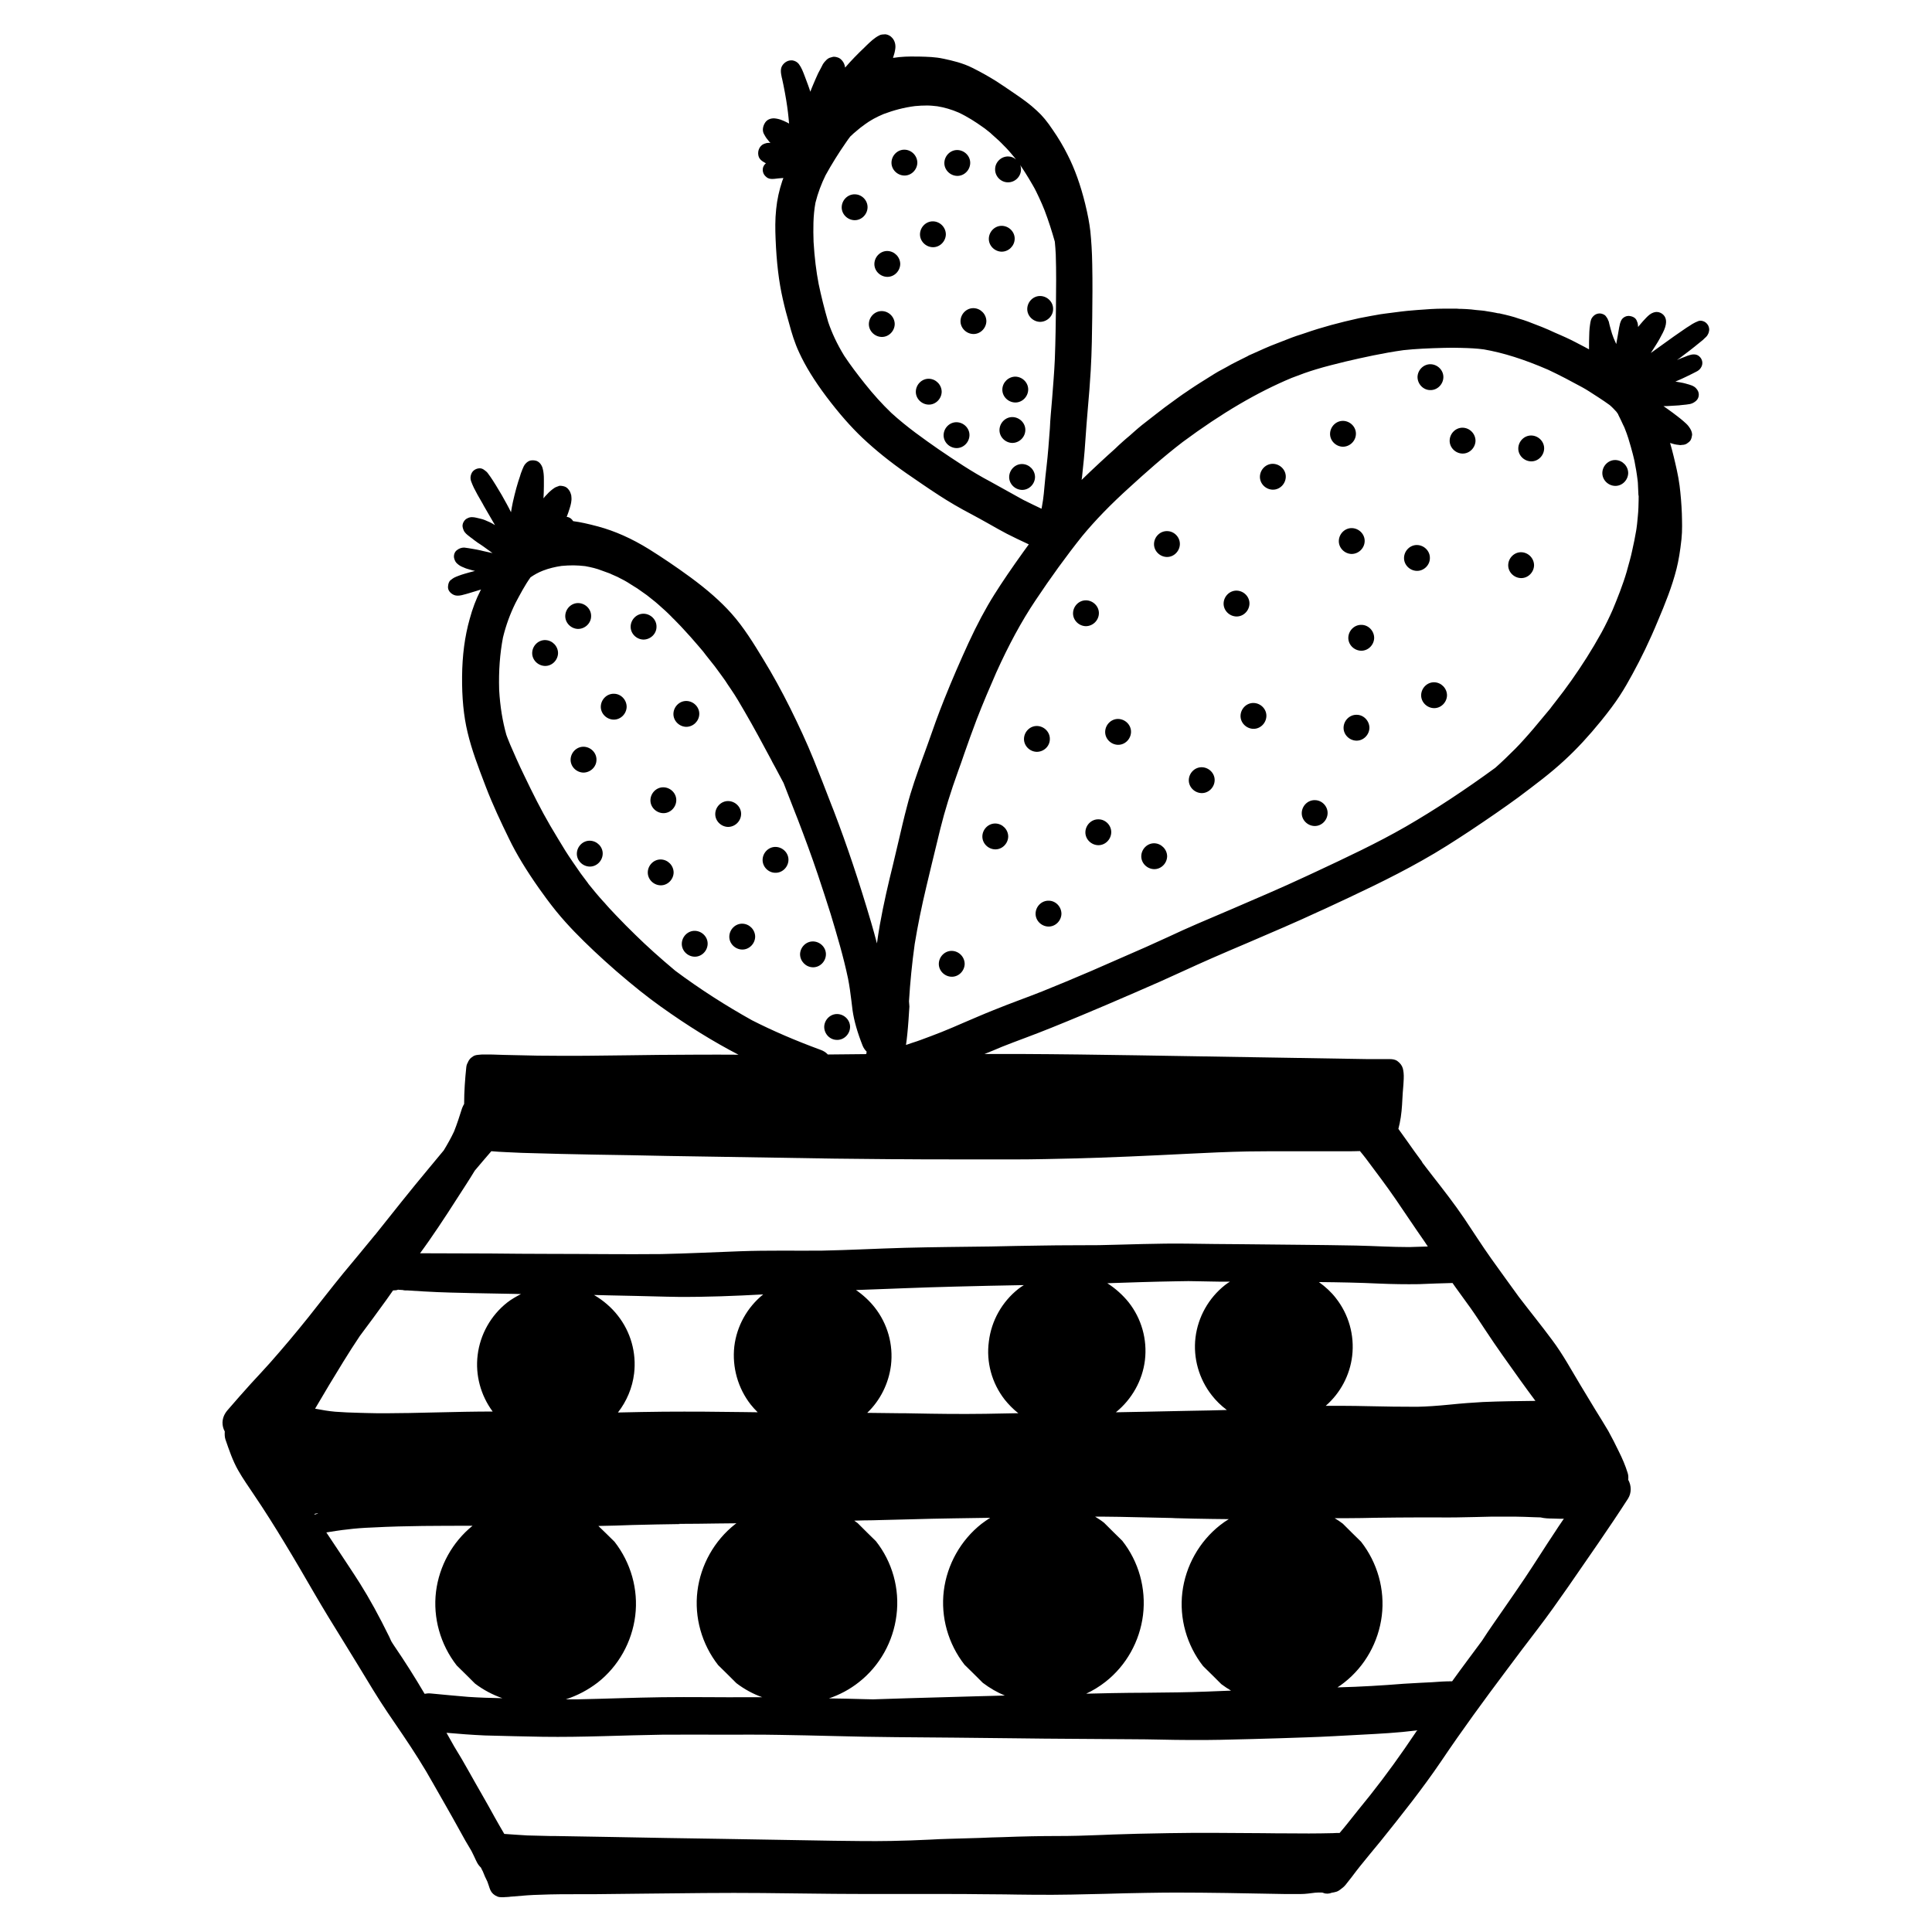 <?xml version="1.0" encoding="UTF-8"?>
<!-- Uploaded to: ICON Repo, www.svgrepo.com, Generator: ICON Repo Mixer Tools -->
<svg fill="#000000" width="800px" height="800px" version="1.1" viewBox="144 144 512 512" xmlns="http://www.w3.org/2000/svg">
 <path d="m317.98 310.12c0.051-1.863-1.512-3.426-3.375-3.477-1.863-0.051-3.426 1.512-3.477 3.375s1.512 3.426 3.375 3.477c1.867 0.004 3.477-1.508 3.477-3.375zm11.336 23.125c0.051-1.863-1.512-3.426-3.375-3.477s-3.426 1.512-3.477 3.375c-0.051 1.863 1.512 3.426 3.375 3.477 1.867 0.004 3.426-1.508 3.477-3.375zm-22.621-5.391c-1.863-0.051-3.426 1.512-3.477 3.375-0.051 1.863 1.512 3.426 3.375 3.477 1.863 0.051 3.426-1.512 3.477-3.375 0.004-1.863-1.508-3.477-3.375-3.477zm13.152 24.789c-1.863-0.051-3.426 1.512-3.477 3.375-0.051 1.863 1.512 3.426 3.375 3.477 1.863 0.051 3.426-1.512 3.477-3.375 0.051-1.863-1.512-3.426-3.375-3.477zm-19.5 14.156c-1.863-0.051-3.426 1.512-3.477 3.375-0.051 1.863 1.512 3.426 3.375 3.477 1.863 0.051 3.426-1.512 3.477-3.375 0.051-1.863-1.508-3.426-3.375-3.477zm27.812 23.883c-1.863-0.051-3.426 1.512-3.477 3.375-0.051 1.863 1.512 3.426 3.375 3.477 1.863 0.051 3.426-1.512 3.477-3.375 0.051-1.867-1.512-3.43-3.375-3.477zm-27.508-83.383c0.051-1.863-1.512-3.426-3.375-3.477-1.863-0.051-3.426 1.512-3.477 3.375-0.051 1.863 1.512 3.426 3.375 3.477 1.863 0 3.477-1.512 3.477-3.375zm83.078-123.63c-1.863-0.051-3.426 1.512-3.477 3.375-0.051 1.863 1.512 3.426 3.375 3.477s3.426-1.512 3.477-3.375c0-1.867-1.512-3.426-3.375-3.477zm7.555 18.992c-1.863-0.051-3.426 1.512-3.477 3.375-0.051 1.863 1.512 3.426 3.375 3.477 1.863 0.051 3.426-1.512 3.477-3.375 0-1.863-1.508-3.426-3.375-3.477zm-1.105 41.715c-1.863-0.051-3.426 1.512-3.477 3.375-0.051 1.863 1.512 3.426 3.375 3.477 1.863 0.051 3.426-1.512 3.477-3.375 0-1.863-1.512-3.426-3.375-3.477zm-12.445-17.934c-1.863-0.051-3.426 1.512-3.477 3.375-0.051 1.863 1.512 3.426 3.375 3.477 1.863 0.051 3.426-1.512 3.477-3.375 0-1.867-1.512-3.426-3.375-3.477zm1.461-15.922c-1.863-0.051-3.426 1.512-3.477 3.375-0.051 1.863 1.512 3.426 3.375 3.477 1.863 0.051 3.426-1.512 3.477-3.375 0-1.863-1.512-3.426-3.375-3.477zm130.84 421.18c0 0.051-0.051 0.051-0.051 0.102-0.102 0.102-0.152 0.203-0.25 0.301 0.098-0.148 0.199-0.301 0.301-0.402zm-139.5-436.2c-1.863-0.051-3.426 1.512-3.477 3.375-0.051 1.863 1.512 3.426 3.375 3.477s3.426-1.512 3.477-3.375c0.051-1.867-1.512-3.477-3.375-3.477zm39.094 51.688c-0.051 1.863 1.512 3.426 3.375 3.477 1.863 0.051 3.426-1.512 3.477-3.375 0.051-1.863-1.512-3.426-3.375-3.477-1.863 0-3.426 1.512-3.477 3.375zm-11.992-56.574c1.863 0.051 3.426-1.512 3.477-3.375 0.051-1.863-1.512-3.426-3.375-3.477s-3.426 1.512-3.477 3.375c-0.051 1.863 1.512 3.426 3.375 3.477zm-38.238 209.73c1.863 0.051 3.426-1.512 3.477-3.375 0.051-1.863-1.512-3.426-3.375-3.477-1.863-0.051-3.426 1.512-3.477 3.375 0 1.863 1.512 3.426 3.375 3.477zm63.684-174.42c0.051-1.863-1.512-3.426-3.375-3.477s-3.426 1.512-3.477 3.375c-0.051 1.863 1.512 3.426 3.375 3.477 1.863 0 3.477-1.512 3.477-3.375zm-57.285 193.66c1.863 0.051 3.426-1.512 3.477-3.375 0.051-1.863-1.512-3.426-3.375-3.477-1.863-0.051-3.426 1.512-3.477 3.375 0 1.914 1.512 3.477 3.375 3.477zm-63.73-74.211c0.051-1.863-1.512-3.426-3.375-3.477-1.863-0.051-3.426 1.512-3.477 3.375-0.051 1.863 1.512 3.426 3.375 3.477 1.863 0 3.477-1.512 3.477-3.375zm95.473-89.477c-1.863-0.051-3.426 1.512-3.477 3.375-0.051 1.863 1.512 3.426 3.375 3.477 1.863 0.051 3.426-1.512 3.477-3.375 0.051-1.867-1.512-3.426-3.375-3.477zm-109.03 57.734c-1.863-0.051-3.426 1.512-3.477 3.375-0.051 1.863 1.512 3.426 3.375 3.477 1.863 0.051 3.426-1.512 3.477-3.375 0.004-1.863-1.508-3.426-3.375-3.477zm113.51-87.965c-1.863-0.051-3.426 1.512-3.477 3.375-0.051 1.863 1.512 3.426 3.375 3.477 1.863 0.051 3.426-1.512 3.477-3.375 0-1.863-1.512-3.426-3.375-3.477zm12.895 41.312c-1.863-0.051-3.426 1.512-3.477 3.375-0.051 1.863 1.512 3.426 3.375 3.477 1.863 0.051 3.426-1.512 3.477-3.375 0-1.863-1.512-3.426-3.375-3.477zm-2.016-59.652c0.051-1.863-1.512-3.426-3.375-3.477s-3.426 1.512-3.477 3.375 1.512 3.426 3.375 3.477c1.867 0.004 3.426-1.508 3.477-3.375zm2.824 50.684c0.051-1.863-1.512-3.426-3.375-3.477s-3.426 1.512-3.477 3.375c-0.051 1.863 1.512 3.426 3.375 3.477 1.863 0.004 3.426-1.508 3.477-3.375zm-96.582 113.76c-1.863-0.051-3.426 1.512-3.477 3.375-0.051 1.863 1.512 3.426 3.375 3.477 1.863 0.051 3.426-1.512 3.477-3.375 0-1.863-1.512-3.426-3.375-3.477zm185.65-62.172c-1.863-0.051-3.426 1.512-3.477 3.375s1.512 3.426 3.375 3.477c1.863 0.051 3.426-1.512 3.477-3.375 0.004-1.863-1.508-3.477-3.375-3.477zm18.238-62.219c1.863 0.051 3.426-1.512 3.477-3.375 0.051-1.863-1.512-3.426-3.375-3.477-1.863-0.051-3.426 1.512-3.477 3.375 0 1.863 1.512 3.477 3.375 3.477zm-19.496 86.051c-1.863-0.051-3.426 1.512-3.477 3.375-0.051 1.863 1.512 3.426 3.375 3.477 1.863 0.051 3.426-1.512 3.477-3.375 0-1.863-1.512-3.477-3.375-3.477zm-0.203-74.414c0.051-1.863-1.512-3.426-3.375-3.477-1.863-0.051-3.426 1.512-3.477 3.375-0.051 1.863 1.512 3.426 3.375 3.477 1.867 0 3.43-1.508 3.477-3.375zm-10.879 97.035c-1.863-0.051-3.426 1.512-3.477 3.375-0.051 1.863 1.512 3.426 3.375 3.477 1.863 0.051 3.426-1.512 3.477-3.375s-1.512-3.477-3.375-3.477zm30.48-64.137c0.051-1.863-1.512-3.426-3.375-3.477-1.863-0.051-3.426 1.512-3.477 3.375s1.512 3.426 3.375 3.477c1.863 0.051 3.477-1.508 3.477-3.375zm-17.281-4.481c0.051-1.863-1.512-3.426-3.375-3.477-1.863-0.051-3.426 1.512-3.477 3.375-0.051 1.863 1.512 3.426 3.375 3.477 1.863 0 3.426-1.512 3.477-3.375zm-156.18 87.863c1.863 0.051 3.426-1.512 3.477-3.375 0.051-1.863-1.512-3.426-3.375-3.477-1.863-0.051-3.426 1.512-3.477 3.375-0.051 1.863 1.512 3.477 3.375 3.477zm222.64-109.38c-1.863-0.051-3.426 1.512-3.477 3.375-0.051 1.863 1.512 3.426 3.375 3.477 1.863 0.051 3.426-1.512 3.477-3.375 0-1.863-1.512-3.426-3.375-3.477zm-48.016 58.898c-1.863-0.051-3.426 1.512-3.477 3.375s1.512 3.426 3.375 3.477c1.863 0.051 3.426-1.512 3.477-3.375 0-1.867-1.512-3.43-3.375-3.477zm72.551-94.617c-0.203-0.352-0.453-0.605-0.805-0.855-0.352-0.203-0.805-0.352-1.211-0.352-0.203 0-0.402 0.051-0.555 0.102-0.605 0.25-1.059 0.453-1.562 0.754l-0.855 0.555c-0.453 0.25-0.855 0.555-1.309 0.855-0.906 0.656-1.863 1.258-2.769 1.914-2.066 1.461-4.082 2.922-6.098 4.383l1.41-2.215c0.656-1.008 1.211-2.066 1.762-3.125 1.109-2.168 1.16-3.777 0.152-4.785-0.453-0.453-1.109-0.754-1.762-0.754-0.301 0-0.555 0.051-0.855 0.152-0.754 0.25-1.309 0.754-1.863 1.309-0.605 0.605-1.211 1.309-1.762 1.965l-0.453 0.555c0-0.203-0.051-0.402-0.051-0.605-0.051-0.453-0.152-0.707-0.352-1.16-0.301-0.656-1.008-1.059-1.965-1.16h-0.203c-0.707 0-1.512 0.453-1.863 1.109-0.301 0.555-0.453 1.211-0.555 1.812l-0.051 0.25-0.301 1.762c-0.152 0.855-0.301 1.664-0.453 2.519-0.203-0.504-0.453-1.059-0.707-1.613-0.301-0.754-0.555-1.562-0.754-2.316-0.102-0.352-0.203-0.754-0.301-1.109l-0.152-0.656c-0.051-0.25-0.102-0.453-0.203-0.555-0.152-0.504-0.402-0.805-0.656-1.16-0.352-0.453-1.109-0.707-1.613-0.707-0.605 0-1.211 0.25-1.613 0.656-0.301 0.301-0.555 0.605-0.707 1.109-0.102 0.402-0.203 0.805-0.25 1.309-0.051 0.25-0.051 0.504-0.102 0.805-0.051 0.605-0.102 1.258-0.102 1.914-0.051 1.109-0.051 2.215-0.051 3.273v0.453l-1.211-0.656c-1.562-0.805-3.223-1.715-4.887-2.469-0.957-0.453-1.965-0.855-2.973-1.309-2.215-1.059-4.434-1.914-7.106-2.922-0.805-0.301-1.613-0.555-2.469-0.805l-1.059-0.352c-0.805-0.25-1.664-0.453-2.469-0.656-0.352-0.102-0.754-0.152-1.109-0.25-0.301-0.102-0.605-0.152-0.906-0.152l-0.453-0.102c-0.754-0.152-1.562-0.301-2.316-0.402-0.957-0.203-1.965-0.25-2.973-0.352-0.453-0.051-0.855-0.102-1.309-0.152-0.855-0.102-1.762-0.102-2.621-0.152-0.402 0-0.754 0-1.16-0.051h-0.707-1.965-0.957c-2.066 0-4.332 0.152-6.852 0.352l-1.211 0.102c-1.008 0.102-2.016 0.152-3.023 0.301l-4.332 0.555c-0.855 0.102-1.715 0.25-2.519 0.402l-1.16 0.203c-1.059 0.203-2.117 0.402-3.176 0.605-5.238 1.16-9.926 2.418-14.258 3.93-0.402 0.152-0.805 0.25-1.211 0.402-0.805 0.25-1.562 0.504-2.367 0.805l-4.133 1.609c-2.016 0.754-3.981 1.664-5.894 2.519l-0.906 0.402c-0.301 0.102-0.555 0.25-0.805 0.402l-0.402 0.203c-0.855 0.402-1.664 0.855-2.519 1.258-0.906 0.453-1.762 0.906-2.621 1.41-0.352 0.203-0.754 0.402-1.109 0.605-0.754 0.402-1.512 0.805-2.215 1.258l-3.777 2.367c-0.754 0.453-1.461 0.957-2.168 1.41l-0.453 0.301-0.805 0.555c-0.707 0.453-1.41 0.957-2.117 1.461l-1.109 0.805c-1.762 1.258-3.527 2.57-5.238 3.93-1.16 0.906-2.266 1.762-3.426 2.672-0.656 0.504-1.309 1.109-1.965 1.664-0.301 0.25-0.605 0.555-0.906 0.805l-0.453 0.402c-0.605 0.504-1.211 1.008-1.762 1.512l-1.059 0.957-1.059 1.008c-1.309 1.16-2.621 2.367-3.93 3.578-1.863 1.715-3.426 3.223-4.887 4.637l0.051-0.352 0.051-0.301c0.102-0.805 0.152-1.613 0.25-2.469 0.152-1.562 0.352-3.125 0.453-4.684 0.152-2.316 0.352-4.637 0.504-6.953 0.102-1.41 0.25-2.82 0.352-4.281 0.301-3.273 0.555-6.602 0.754-9.926 0.301-5.141 0.352-10.277 0.402-14.105 0.051-4.484 0.102-9.27 0-14.055-0.051-3.477-0.25-6.246-0.504-8.816-0.25-2.117-0.656-4.332-1.359-7.203-1.211-4.938-2.769-9.32-4.684-13.047-1.109-2.215-2.418-4.434-3.93-6.602-1.41-2.117-2.719-3.727-4.18-5.039-1.812-1.715-3.727-3.074-5.945-4.586-2.016-1.41-3.578-2.418-5.039-3.375-1.715-1.059-3.629-2.168-6.047-3.375-2.57-1.309-5.391-1.965-7.809-2.469-2.066-0.453-4.18-0.504-6.348-0.555h-0.707c-1.863-0.051-4.082 0-6.246 0.352 0.301-0.855 0.504-1.664 0.605-2.418 0.152-1.109-0.152-2.117-0.754-2.82-0.504-0.605-1.109-0.906-1.762-1.008h-0.301c-0.402 0-1.008 0.051-1.359 0.25-1.359 0.656-2.418 1.715-3.477 2.719l-0.402 0.402c-1.965 1.863-3.68 3.629-5.238 5.441-0.102-0.805-0.402-1.41-0.805-1.863-0.301-0.352-0.656-0.656-1.109-0.805-0.301-0.102-0.656-0.203-0.957-0.203-0.152 0-0.301 0-0.453 0.051-0.301 0.102-0.605 0.152-0.855 0.25-0.555 0.25-0.906 0.656-1.309 1.109-0.301 0.352-0.504 0.707-0.656 1.059l-0.152 0.301c-0.301 0.555-0.555 1.059-0.855 1.613-0.504 1.059-0.957 2.168-1.41 3.223-0.25 0.555-0.453 1.109-0.656 1.664l-0.305-0.906-0.301-0.855c-0.25-0.707-0.504-1.359-0.754-2.016l-0.152-0.402c-0.402-1.059-0.805-2.168-1.512-3.125-0.402-0.555-1.059-0.906-1.762-1.008h-0.25c-0.805 0-1.562 0.352-2.168 1.059-0.906 1.008-0.605 2.367-0.352 3.578l0.051 0.152 0.406 1.914c0.25 1.309 0.504 2.57 0.707 3.879 0.352 2.168 0.605 4.231 0.754 6.195l-0.203-0.152c-0.504-0.25-1.008-0.504-1.512-0.707-0.805-0.352-1.613-0.504-2.266-0.555-1.008 0-1.812 0.352-2.316 1.059-0.656 0.957-0.855 2.117-0.402 3.023 0.301 0.555 0.605 1.109 1.059 1.613l0.352 0.453 0.352 0.402c-0.152-0.051-0.301-0.051-0.453-0.051-0.402 0-0.855 0.102-1.211 0.25-0.656 0.25-1.16 0.805-1.41 1.461s-0.25 1.41 0 2.066c0.301 0.656 0.754 1.008 1.461 1.41 0.152 0.051 0.25 0.152 0.402 0.25-0.352 0.25-0.605 0.656-0.754 1.109-0.102 0.402-0.102 0.805 0 1.211 0.152 0.605 0.504 1.008 1.008 1.41 0.352 0.25 0.805 0.402 1.41 0.402 0.402 0 0.805-0.051 1.211-0.102l0.453-0.051c0.453-0.051 0.906-0.051 1.309-0.102-0.102 0.25-0.203 0.555-0.301 0.805-0.805 2.418-1.359 4.887-1.613 7.457-0.301 2.719-0.25 5.492-0.152 7.859 0.25 6.246 0.855 11.336 1.914 15.973 0.504 2.266 1.109 4.535 1.715 6.602 0.605 2.266 1.41 4.988 2.621 7.559 1.664 3.629 4.031 7.457 7.203 11.688 3.426 4.535 6.5 8.012 9.574 10.934 3.477 3.273 7.305 6.348 11.637 9.371 2.57 1.762 5.594 3.879 8.715 5.894 2.57 1.664 5.289 3.273 8.664 5.039 1.41 0.754 2.973 1.613 4.484 2.469 1.562 0.906 3.125 1.762 4.734 2.621 1.664 0.855 3.477 1.715 5.844 2.82l-1.359 1.863c-3.176 4.434-5.691 8.113-7.809 11.488-2.316 3.68-4.535 7.859-6.801 12.746-2.168 4.734-4.332 9.672-6.5 15.113-1.512 3.777-2.922 7.707-4.231 11.488l-0.855 2.367-0.555 1.512c-1.512 4.18-3.074 8.516-4.18 12.898-0.805 3.023-1.512 6.098-2.215 9.117-0.504 2.117-1.008 4.281-1.512 6.398-1.16 4.684-2.469 10.227-3.477 15.922-0.25 1.613-0.555 3.223-0.754 4.836-0.504-1.914-1.008-3.777-1.562-5.644-3.176-10.781-6.398-20.402-9.875-29.473l-0.656-1.664c-1.512-3.93-3.074-7.961-4.684-11.941-1.812-4.484-3.93-9.02-6.195-13.602-2.316-4.637-4.637-8.867-7.106-12.898-2.57-4.231-5.188-8.516-8.465-12.191-2.871-3.223-6.449-6.348-10.832-9.574-3.981-2.922-7.609-5.34-10.984-7.457-4.637-2.871-9.07-4.836-13.551-6.047-2.672-0.707-4.684-1.16-6.602-1.41-0.301-0.504-0.754-0.906-1.309-1.059-0.102-0.051-0.25-0.051-0.402-0.051 0.301-0.754 0.555-1.512 0.805-2.316 0.301-0.957 0.555-1.965 0.453-2.922 0-0.352-0.051-0.656-0.203-1.008-0.152-0.504-0.402-0.855-0.754-1.258-0.301-0.301-0.605-0.504-1.008-0.605l-0.203-0.051c-0.25-0.051-0.504-0.102-0.754-0.102-0.203 0-0.352 0-0.504 0.102-0.301 0.102-0.605 0.203-0.906 0.352-0.301 0.203-0.605 0.402-0.855 0.605s-0.504 0.453-0.754 0.656c-0.352 0.352-0.656 0.707-1.008 1.059-0.152 0.203-0.301 0.352-0.453 0.555 0.051-1.059 0.102-2.117 0.102-3.223v-1.863c0-0.855-0.051-1.965-0.352-2.973-0.301-0.957-0.957-1.715-1.762-1.914-0.203-0.051-0.453-0.102-0.707-0.102-0.25 0-0.504 0-0.754 0.051-0.504 0.152-0.855 0.402-1.16 0.707-0.504 0.453-0.754 1.16-1.008 1.762l-0.102 0.301c-0.152 0.301-0.25 0.656-0.352 0.957l-0.102 0.352c-0.707 2.016-1.309 4.231-1.914 6.902-0.203 0.906-0.352 1.812-0.504 2.719-0.707-1.461-1.562-2.973-2.469-4.586-0.504-0.855-1.008-1.715-1.512-2.519-0.301-0.453-0.555-0.906-0.855-1.359-0.203-0.301-0.402-0.605-0.605-0.906-0.203-0.301-0.453-0.605-0.656-0.906l-0.102-0.152c-0.203-0.25-0.504-0.504-0.805-0.707l-0.203-0.152c-0.301-0.203-0.656-0.352-1.059-0.352-0.855 0-1.664 0.453-2.066 1.109-0.453 0.805-0.504 1.613-0.203 2.418 0.203 0.555 0.453 1.109 0.707 1.664 0.301 0.605 0.656 1.211 0.957 1.812 0.453 0.805 0.906 1.562 1.359 2.367l0.352 0.656 0.906 1.562c0.656 1.16 1.359 2.316 2.016 3.477-0.906-0.605-1.863-1.008-2.719-1.359-0.352-0.152-0.754-0.25-1.16-0.352l-0.203-0.051c-0.301-0.051-0.555-0.152-0.855-0.203-0.402-0.102-0.805-0.152-1.211-0.152-0.504 0-0.906 0.152-1.258 0.352-0.555 0.25-0.957 0.855-1.109 1.359-0.203 0.605-0.051 1.109 0.203 1.762 0.301 0.707 0.957 1.211 1.562 1.664l0.25 0.203c0.352 0.25 0.707 0.504 1.059 0.805l0.152 0.102c0.453 0.352 0.957 0.707 1.461 1.008l0.805 0.555c0.805 0.555 1.562 1.16 2.367 1.715-0.855-0.203-1.664-0.352-2.519-0.555l-0.605-0.152c-0.707-0.152-1.41-0.301-2.066-0.402-0.402-0.051-0.805-0.152-1.211-0.203-0.402-0.051-0.754-0.102-1.109-0.152-0.754 0-1.41 0.25-2.016 0.754-0.605 0.504-0.855 1.461-0.605 2.215 0.152 0.504 0.352 0.957 0.855 1.359 0.504 0.453 1.008 0.707 1.664 0.957 0.504 0.25 1.059 0.402 1.613 0.555 0.453 0.152 0.906 0.25 1.359 0.352-0.906 0.203-1.863 0.504-2.769 0.754-0.504 0.152-1.008 0.301-1.512 0.504-0.402 0.152-0.805 0.301-1.211 0.504-0.301 0.152-0.555 0.352-0.805 0.555l-0.152 0.102c-0.504 0.402-0.656 1.059-0.707 1.715-0.102 1.059 0.754 1.914 1.664 2.266 0.25 0.102 0.555 0.152 0.906 0.152 0.707 0 1.41-0.203 2.117-0.402l0.707-0.203 0.906-0.273c0.805-0.25 1.613-0.504 2.469-0.754l-0.152 0.25c-1.211 2.367-2.117 4.785-2.871 7.559-1.309 4.637-1.965 9.621-2.016 15.266-0.051 5.543 0.402 10.43 1.461 14.812 1.109 4.684 2.871 9.27 4.586 13.754l0.25 0.656c1.812 4.734 4.031 9.422 6.144 13.754 1.965 4.082 4.586 8.363 7.91 13.098 1.211 1.715 2.82 3.93 4.535 6.047 1.715 2.117 3.527 4.082 4.938 5.543 3.223 3.324 6.801 6.699 11.082 10.43 4.434 3.828 8.16 6.801 11.688 9.32 7.254 5.188 14.055 9.371 20.656 12.797-7.004-0.051-14.156 0-21.262 0.051-2.621 0.051-5.289 0.051-7.91 0.102-6.75 0.102-15.164 0.203-23.125 0.102h-0.656c-3.074-0.051-6.195-0.152-9.27-0.203l-1.613-0.051c-0.906-0.051-1.812-0.051-2.719-0.051h-1.059c-0.352 0-0.656 0-1.008 0.051-0.605 0.051-1.211 0.102-1.664 0.402-0.453 0.301-0.805 0.555-1.059 0.957-0.203 0.25-0.301 0.504-0.402 0.754-0.25 0.402-0.352 0.805-0.402 1.359-0.301 2.871-0.555 6.246-0.555 9.574-0.203 0.352-0.402 0.754-0.555 1.16-0.656 2.066-1.309 4.133-2.117 6.144-0.805 1.715-1.715 3.324-2.719 4.988-1.309 1.562-2.621 3.176-3.93 4.734-4.887 5.844-9.621 11.84-14.359 17.785 0.051-0.051 0.051-0.102 0.102-0.152-2.769 3.426-5.594 6.75-8.414 10.176-3.176 3.879-6.195 7.809-9.32 11.738-3.273 4.082-6.699 8.16-10.176 12.09-1.664 1.863-3.375 3.68-5.039 5.492-2.016 2.215-4.031 4.535-5.996 6.801-0.906 1.008-1.461 2.066-1.512 3.477 0 0.855 0.203 1.664 0.605 2.367-0.043 0.656-0.043 1.414 0.16 2.066 0.957 2.769 1.914 5.644 3.375 8.211 1.258 2.215 2.719 4.281 4.133 6.398 2.871 4.231 5.594 8.566 8.211 12.898 2.672 4.383 5.238 8.816 7.809 13.25 2.519 4.332 5.141 8.613 7.809 12.898 2.621 4.231 5.188 8.465 7.758 12.695 2.519 4.133 5.238 8.062 7.961 12.043 2.82 4.18 5.543 8.414 8.012 12.848 2.316 4.082 4.684 8.16 6.953 12.293 1.008 1.863 2.066 3.727 3.176 5.543 0.402 0.855 0.855 1.664 1.211 2.519l0.152 0.301c0.25 0.555 0.605 1.059 1.008 1.461 0.051 0.051 0.102 0.102 0.152 0.152 0.152 0.352 0.352 0.707 0.504 1.008 0.203 0.504 0.402 1.008 0.605 1.461l0.152 0.301 0.453 0.957c0.102 0.301 0.25 0.656 0.352 1.008 0.152 0.504 0.301 0.906 0.453 1.258 0.352 0.754 0.957 1.309 1.812 1.664 0.352 0.152 0.754 0.203 1.211 0.203 0.352 0 0.656 0 1.008-0.051h0.203c0.25 0 0.504-0.051 0.754-0.051l0.352-0.051 0.707-0.051c2.672-0.25 4.836-0.402 6.953-0.453 3.578-0.152 7.254-0.152 10.781-0.152h3.781c4.637-0.051 9.27-0.102 13.906-0.152 5.039-0.051 10.078-0.102 15.113-0.152 10.68-0.102 21.16 0.051 29.07 0.152 7.203 0.102 14.559 0.102 21.613 0.102h13.703c2.922 0 5.894 0 8.816 0.051 2.168 0 4.383 0.051 6.551 0.051l3.273 0.051 4.887 0.051c6.246 0.051 12.695-0.102 18.438-0.25 3.578-0.102 7.203-0.203 10.781-0.25 5.742-0.102 10.379-0.102 14.609-0.051 4.586 0.051 9.168 0.102 13.754 0.203 2.871 0.051 5.742 0.102 8.566 0.152h2.016 2.016c1.359 0 2.621-0.203 3.879-0.352 0.504-0.051 1.059-0.051 1.562-0.051h0.152l0.301 0.051c0.051 0 0.102 0 0.152 0.051 0.707 0.301 1.562 0.25 2.266-0.051 0.754-0.102 1.562-0.301 2.066-0.707 0.656-0.504 1.059-0.754 1.562-1.359 0.555-0.707 1.109-1.41 1.664-2.117 0.707-0.957 1.41-1.863 2.168-2.82 1.812-2.266 3.68-4.484 5.492-6.699 5.543-6.902 11.082-13.855 16.07-21.211 5.492-8.16 11.285-16.07 17.18-23.93 2.719-3.68 5.492-7.305 8.262-10.934 2.82-3.68 5.492-7.457 8.16-11.285 5.34-7.758 10.781-15.469 15.871-23.375 0.957-1.512 0.906-3.477 0.051-4.988 0.051-0.605 0.051-1.211-0.152-1.812-0.605-1.965-1.41-3.828-2.316-5.644-0.906-1.863-1.812-3.68-2.82-5.492-1.109-1.914-2.316-3.777-3.477-5.691-1.258-2.066-2.519-4.133-3.777-6.246-2.469-4.082-4.734-8.312-7.609-12.141-2.871-3.879-5.945-7.656-8.867-11.488-2.418-3.375-4.887-6.699-7.305-10.125-2.469-3.477-4.734-7.055-7.106-10.578-2.621-3.879-5.492-7.559-8.363-11.234-0.605-0.805-1.258-1.613-1.863-2.418-0.301-0.402-0.555-0.754-0.855-1.109 0-0.051-0.051-0.051-0.051-0.102-0.051-0.102-0.102-0.152-0.152-0.25 0.102 0.102 0.152 0.203 0.25 0.301-1.461-1.965-2.871-3.93-4.281-5.945-0.707-1.008-1.461-2.016-2.168-3.023 0.102-0.504 0.25-1.008 0.352-1.512 0.453-2.117 0.605-4.281 0.707-6.398 0.051-0.555 0.051-1.16 0.102-1.715l0.051-0.605c0.102-1.008 0.152-2.016 0.203-3.023 0.051-1.16-0.051-2.066-0.25-2.82-0.25-0.805-0.754-1.41-1.512-1.965-0.555-0.352-1.258-0.453-1.914-0.453h-1.762-0.504-1.008-1.512-1.008l-61.363-1.008c-9.723-0.152-20.203-0.301-31.188-0.352h-9.07c1.562-0.605 3.074-1.258 4.637-1.914 2.066-0.805 4.133-1.613 6.195-2.367 2.367-0.906 4.684-1.762 7.004-2.719 5.391-2.168 10.629-4.383 14.66-6.098 4.887-2.066 9.875-4.281 14.055-6.098 2.016-0.906 3.981-1.812 5.996-2.719 2.519-1.16 5.09-2.316 7.609-3.426 3.223-1.41 6.398-2.769 9.621-4.133 6.195-2.672 12.645-5.391 18.895-8.312l1.461-0.656c8.566-3.981 17.48-8.113 25.844-12.848 4.434-2.469 8.715-5.238 12.695-7.859 4.988-3.324 9.07-6.144 12.797-8.867 4.484-3.375 8.566-6.398 12.344-9.926 3.176-2.922 6.297-6.297 9.574-10.328 2.117-2.621 3.629-4.637 4.938-6.648 1.258-1.914 2.418-3.981 3.375-5.742 2.266-4.133 4.535-8.766 6.801-14.258 1.812-4.281 3.68-8.867 4.887-13.652 0.555-2.215 0.957-4.637 1.309-7.859 0.25-2.316 0.152-4.684 0.102-6.801-0.102-2.519-0.301-4.988-0.605-7.406-0.352-2.719-1.008-5.391-1.562-7.707-0.301-1.211-0.605-2.418-0.957-3.578 0.754 0.25 1.512 0.453 2.266 0.504 0.203 0.051 0.352 0.051 0.555 0.051l0.402-0.051c0.402 0 0.805-0.102 1.16-0.301 0.453-0.301 0.805-0.555 1.059-0.957 0.203-0.352 0.352-0.957 0.402-1.41 0-0.707-0.301-1.41-0.906-2.215-0.402-0.555-0.957-1.008-1.41-1.41-0.906-0.805-1.914-1.512-2.871-2.266l-0.152-0.102c-0.754-0.555-1.512-1.109-2.266-1.613 0.555 0 1.109 0 1.664-0.051 0.855-0.051 1.664-0.102 2.519-0.152l0.352-0.051c0.504-0.051 1.008-0.102 1.512-0.152 0.352-0.051 0.656-0.102 1.008-0.152 0.656-0.152 1.16-0.453 1.613-0.855 0.453-0.402 0.707-1.008 0.707-1.613 0-0.707-0.301-1.211-0.656-1.613-0.605-0.754-1.664-1.008-2.57-1.258l-0.152-0.051c-0.504-0.152-1.059-0.25-1.613-0.352-0.402-0.051-0.805-0.152-1.211-0.203l1.609-0.703c0.805-0.352 1.562-0.754 2.316-1.109l0.605-0.301 0.402-0.203c0.605-0.301 1.16-0.555 1.512-0.957 0.754-0.805 0.906-1.863 0.402-2.769-0.203-0.352-0.453-0.605-0.805-0.855-0.352-0.203-0.707-0.301-1.109-0.301-0.203 0-0.453 0-0.656 0.051-0.352 0.051-0.707 0.203-1.059 0.301l-0.25 0.102c-0.25 0.102-0.504 0.203-0.754 0.301l-0.262 0.086c-0.352 0.152-0.754 0.301-1.109 0.453l-0.453 0.203c0.605-0.402 1.16-0.805 1.715-1.258l0.402-0.301c0.906-0.656 1.762-1.359 2.672-2.066l0.301-0.25c0.453-0.352 0.855-0.707 1.309-1.059 0.203-0.152 0.352-0.301 0.555-0.453l0.254-0.254c0.402-0.352 0.805-0.707 1.008-1.16 0.203-0.352 0.301-0.754 0.352-1.16 0-0.508-0.102-0.859-0.301-1.262zm-181.52 46.25c-1.211-0.656-2.418-1.359-3.629-2.016-1.664-0.906-3.324-1.863-4.988-2.769-4.988-2.621-9.723-5.844-13.805-8.613-3.828-2.672-8.363-5.844-12.496-9.621-2.469-2.367-4.785-4.938-7.106-7.859-1.914-2.418-3.727-4.785-5.391-7.305-1.965-3.223-3.273-6.098-4.231-8.918-1.059-3.629-1.863-6.902-2.519-10.027-0.656-3.375-1.109-7.055-1.359-11.234-0.102-3.324-0.152-6.852 0.504-10.379 0.656-2.621 1.562-4.988 2.672-7.254 1.613-2.922 3.426-5.844 5.391-8.664 0.352-0.555 0.754-1.059 1.16-1.613 0.301-0.25 0.555-0.504 0.805-0.754 0.402-0.352 0.855-0.707 1.258-1.059 0.203-0.152 0.402-0.352 0.605-0.504 0.453-0.352 0.906-0.656 1.359-1.008 1.309-0.957 2.871-1.812 4.785-2.621 2.672-1.008 5.492-1.762 8.363-2.117 1.059-0.102 2.117-0.152 3.176-0.152 0.906 0 1.812 0.102 2.719 0.203 1.863 0.301 3.777 0.855 5.644 1.664 2.367 1.109 4.535 2.519 6.297 3.777 0.754 0.504 1.461 1.109 2.168 1.664l0.203 0.203 2.016 1.812c0.453 0.402 0.855 0.855 1.309 1.309l0.605 0.605c0.453 0.453 0.855 0.957 1.258 1.41l0.504 0.605c0.301 0.352 0.605 0.707 0.855 1.059-0.555-0.504-1.309-0.805-2.066-0.805-1.863-0.051-3.477 1.512-3.477 3.375-0.051 1.863 1.512 3.477 3.375 3.477 1.863 0.051 3.477-1.512 3.477-3.375 0-0.453-0.051-0.906-0.25-1.258 0.504 0.754 1.008 1.461 1.461 2.215 0.605 0.957 1.211 1.965 1.762 2.922l0.203 0.352c0.605 1.008 1.109 2.117 1.613 3.176 0.555 1.16 1.008 2.266 1.461 3.375 1.109 2.922 1.965 5.644 2.719 8.312 0.102 1.109 0.203 2.266 0.25 3.375 0.152 4.535 0.102 9.168 0.051 13.652v0.402c-0.051 3.777-0.102 8.715-0.301 13.805-0.152 3.426-0.453 6.902-0.707 10.277-0.102 1.359-0.25 2.719-0.352 4.133-0.102 1.258-0.203 2.519-0.25 3.828-0.25 3.375-0.504 6.902-0.906 10.328-0.203 1.613-0.352 3.223-0.504 4.836-0.051 0.707-0.152 1.461-0.203 2.168-0.102 1.16-0.301 2.316-0.504 3.477l-0.102 0.504c-1.457-0.711-3.223-1.52-4.883-2.375zm-92.199 124.79c-4.031-3.375-7.508-6.5-10.531-9.473-1.562-1.512-3.426-3.375-5.188-5.238l-0.754-0.805c-0.605-0.656-1.211-1.258-1.762-1.914-0.301-0.352-0.605-0.707-0.906-1.008-0.555-0.656-1.16-1.258-1.715-1.965l-0.754-0.906c-0.453-0.555-0.906-1.109-1.359-1.664l-0.203-0.305-1.812-2.418-0.352-0.504c-1.258-1.812-2.57-3.68-3.777-5.594-1.359-2.215-2.672-4.383-3.981-6.602-2.469-4.231-4.637-8.566-6.953-13.402-1.41-2.871-2.621-5.691-3.68-8.113l-0.707-1.762-0.301-0.805c-1.008-3.578-1.664-7.508-1.914-11.941-0.152-5.09 0.203-9.621 1.008-13.855 0.805-3.324 1.914-6.297 3.324-9.168 1.258-2.367 2.469-4.684 3.981-6.801 1.008-0.707 2.117-1.309 3.273-1.762 1.562-0.605 3.223-1.008 4.938-1.258 1.059-0.102 2.117-0.152 3.176-0.152 1.008 0 2.066 0.102 3.074 0.203 1.664 0.301 3.125 0.656 4.383 1.16l2.219 0.805 0.301 0.152c0.555 0.25 1.16 0.504 1.715 0.754 0.301 0.152 0.555 0.301 0.855 0.453 0.605 0.301 1.211 0.605 1.762 0.957 0.504 0.301 1.008 0.656 1.512 0.957l0.402 0.25c0.203 0.152 0.453 0.25 0.656 0.402l2.57 1.812 2.215 1.762c0.605 0.504 1.16 1.008 1.715 1.512 0.301 0.25 0.605 0.555 0.906 0.805 0.555 0.504 1.059 1.008 1.613 1.562 0.25 0.25 0.504 0.555 0.805 0.805 0.555 0.555 1.109 1.16 1.664 1.715l0.656 0.707c1.359 1.461 2.719 2.973 4.082 4.586l0.605 0.707c0.504 0.555 0.957 1.16 1.41 1.762l2.32 2.922 1.664 2.266 0.402 0.555c0.504 0.656 0.957 1.359 1.41 2.066 0.25 0.352 0.504 0.754 0.754 1.109 1.359 1.965 2.57 4.082 3.68 5.996 2.469 4.231 4.836 8.664 7.106 12.898l0.25 0.504 0.855 1.562c0.707 1.309 1.41 2.672 2.117 3.981 1.008 2.57 2.016 5.141 3.023 7.758l0.754 1.914c1.812 4.734 3.629 9.621 5.289 14.559 1.359 4.031 2.418 7.356 3.426 10.531 1.664 5.543 3.375 11.234 4.586 17.027 0.402 1.965 0.656 4.031 0.906 5.996 0.102 0.805 0.203 1.664 0.301 2.469 0.402 2.769 1.258 5.793 2.672 9.371 0.25 0.605 0.605 1.109 1.059 1.562l-0.102 0.656-10.18 0.102c-0.504-0.555-1.16-0.957-1.863-1.211-6.852-2.519-12.797-5.09-18.238-7.859-6.859-3.828-13.762-8.211-20.363-13.148zm-87.914 103.58c1.359-2.215 2.82-4.484 4.332-6.75 2.367-3.176 4.734-6.348 7.004-9.523 0.605-0.855 1.211-1.715 1.812-2.57h0.051c0.605 0 0.957-0.051 1.309-0.203 0.102 0.051 0.203 0.051 0.352 0.051 0.301 0 0.605 0.051 0.855 0.051 0.203 0.051 0.402 0.102 0.656 0.102h0.555c3.074 0.203 5.594 0.352 8.012 0.453 2.316 0.102 4.637 0.152 6.953 0.203l1.914 0.051c3.629 0.051 7.254 0.152 10.883 0.203l2.367 0.051c-1.258 0.656-2.519 1.359-3.68 2.266-4.332 3.426-7.152 8.465-7.809 13.906-0.656 5.289 0.805 10.68 3.981 14.965-4.586 0-9.621 0.102-15.719 0.25-2.266 0.051-4.586 0.102-6.852 0.152h-0.102-0.051-0.453c-3.324 0.051-6.699 0.102-10.078 0-0.656 0-1.309-0.051-1.914-0.051-2.418-0.051-4.586-0.152-6.551-0.301-1.762-0.152-3.527-0.453-5.34-0.805 2.473-4.234 4.992-8.418 7.512-12.5zm-6.852 40.355-0.25 0.051c-0.203 0.051-0.352 0.102-0.504 0.152-0.051-0.051-0.051-0.102-0.102-0.152l0.352-0.102 0.402-0.051c0.102 0.051 0.203 0.102 0.301 0.102zm29.926 47.609c-0.555-0.051-1.059 0-1.562 0.102-2.519-4.281-5.188-8.516-8.012-12.645-0.25-0.402-0.555-0.805-0.805-1.258-0.152-0.352-0.352-0.707-0.504-1.109-2.769-5.644-5.289-10.227-7.859-14.309-1.812-2.871-3.727-5.691-5.543-8.465-1.109-1.664-2.215-3.324-3.324-4.988 1.664-0.25 3.68-0.605 5.691-0.805 1.914-0.25 3.981-0.402 6.551-0.504 4.586-0.25 9.27-0.352 13.301-0.402 4.383-0.051 8.816-0.051 13.199-0.051-5.34 4.332-8.816 10.629-9.672 17.434-0.855 6.953 1.16 14.055 5.492 19.598 1.613 1.562 3.223 3.176 4.836 4.785 2.266 1.715 4.684 2.973 7.254 3.879-3.023-0.051-6.047-0.152-9.07-0.352-3.269-0.254-6.598-0.605-9.973-0.91zm261.02 10.43c-3.777 5.644-7.758 11.184-11.992 16.523-2.066 2.57-4.133 5.09-6.144 7.656-0.656 0.805-1.309 1.613-1.965 2.367-0.605 0-1.211 0-1.812 0.051-4.18 0.102-8.465 0.102-12.594 0.051h-1.613l-4.637-0.051h-0.25c-8.012-0.051-16.324-0.152-24.484 0-6.195 0.102-10.531 0.203-14.559 0.352-0.855 0.051-1.715 0.051-2.519 0.102l-1.359 0.051c-3.629 0.152-7.203 0.25-10.68 0.25-4.684 0-9.621 0.102-14.762 0.301-1.965 0.051-3.93 0.102-5.945 0.203-2.82 0.102-5.691 0.152-8.516 0.25-1.613 0.051-3.176 0.102-4.785 0.203-3.375 0.152-6.852 0.301-10.277 0.352-5.238 0.102-10.531 0-15.215-0.051l-29.824-0.504c-9.875-0.152-19.75-0.301-29.625-0.504-4.887-0.102-9.773-0.152-14.66-0.25h-1.109c-2.016-0.051-4.031-0.102-6.047-0.152-1.863-0.102-3.879-0.25-6.098-0.402-0.855-1.461-1.715-2.922-2.519-4.383-2.215-4.082-4.586-8.062-6.852-12.141-1.258-2.266-2.57-4.484-3.93-6.699-0.656-1.211-1.359-2.367-2.016-3.578 3.375 0.301 6.75 0.555 10.176 0.707 5.141 0.152 10.227 0.25 15.367 0.352 10.578 0.152 21.109-0.402 31.691-0.555h1.16c4.887-0.051 9.723 0 14.609 0 5.039 0 10.078-0.051 15.164 0.051 4.785 0.051 9.523 0.203 14.258 0.301 5.543 0.152 11.133 0.25 16.676 0.301 10.48 0.102 20.957 0.152 31.488 0.301 10.227 0.152 20.504 0.152 30.73 0.25 2.672 0 5.34 0.051 8.012 0.102 2.519 0.051 5.039 0.102 7.559 0.102 5.492 0.051 10.984-0.102 16.473-0.25 4.836-0.152 9.672-0.25 14.559-0.453 4.887-0.152 9.723-0.453 14.609-0.707 4.785-0.25 9.621-0.504 14.41-1.109 0.152 0 0.301-0.051 0.402-0.051-0.199 0.109-0.402 0.363-0.555 0.664zm-176.18-87.008c0.555 0.707 1.211 1.41 1.863 2.066-1.258 0-2.519-0.051-3.727-0.051-6.699-0.102-13.855-0.152-21.211-0.102-3.879 0.051-7.809 0.102-11.688 0.203h-0.402c2.316-2.973 3.828-6.551 4.281-10.328 0.656-5.492-0.906-11.035-4.332-15.367-1.562-2.016-3.777-3.981-6.297-5.441l3.93 0.102c2.367 0.051 4.785 0.102 7.152 0.152 2.769 0.051 5.492 0.152 8.262 0.203 1.008 0 1.965 0.051 2.973 0.051 7.508 0.051 15.062-0.25 22.52-0.656-4.231 3.426-7.004 8.363-7.656 13.805-0.605 5.488 0.957 11.031 4.332 15.363zm-40.559 73.707c5.543-4.332 9.117-10.781 9.977-17.734 0.855-6.953-1.16-14.055-5.492-19.598-1.41-1.41-2.871-2.82-4.281-4.18 1.512-0.051 3.023-0.051 4.535-0.102 1.512-0.051 2.973-0.102 4.484-0.152 4.231-0.102 8.414-0.203 12.645-0.25l-0.352-0.051c3.426 0 6.801-0.051 10.227-0.102 1.664 0 3.375-0.051 5.039-0.051-0.102 0.102-0.203 0.152-0.352 0.25-5.492 4.332-9.117 10.781-9.977 17.734-0.855 6.953 1.16 14.055 5.492 19.598 1.613 1.562 3.223 3.176 4.836 4.785 2.117 1.613 4.434 2.871 6.852 3.727h-3.375c-7.758 0.051-15.469-0.102-23.227 0-7.406 0.102-14.812 0.402-22.219 0.555h-3.223c3.07-1.004 5.84-2.465 8.41-4.43zm73.758-37.48c-1.613-1.562-3.223-3.176-4.836-4.785-0.301-0.203-0.605-0.453-0.906-0.656 1.664-0.051 3.324-0.102 4.938-0.102l1.863-0.051c2.719-0.051 5.441-0.152 8.113-0.203 3.727-0.102 7.457-0.203 11.184-0.25 3.324-0.051 6.602-0.102 9.926-0.152-0.805 0.504-1.562 1.059-2.316 1.613-5.492 4.332-9.117 10.781-9.977 17.734-0.855 6.953 1.16 14.055 5.492 19.598 1.613 1.562 3.223 3.176 4.836 4.785 1.863 1.41 3.777 2.519 5.844 3.375-2.57 0.051-5.141 0.152-7.707 0.203-5.945 0.152-11.84 0.352-17.785 0.504-3.125 0.102-6.297 0.203-9.422 0.301-0.754 0-1.512-0.051-2.266-0.051-3.125-0.102-6.246-0.152-9.422-0.203 2.82-0.957 5.492-2.367 7.91-4.281 5.543-4.332 9.117-10.781 9.977-17.734 0.902-7.051-1.113-14.156-5.445-19.645zm34.109-37.535c1.008 1.258 2.215 2.519 3.629 3.629h-0.301-0.25c-2.719 0.051-5.441 0.102-8.16 0.152-6.75 0.102-13.551 0-18.641-0.102l-2.82-0.051h-1.309c-2.82-0.051-5.691-0.051-8.566-0.102 3.477-3.324 5.691-7.809 6.297-12.594 0.656-5.492-0.906-11.035-4.332-15.367-1.309-1.664-3.023-3.273-4.938-4.586 2.621-0.102 5.289-0.203 8.113-0.301l5.34-0.203c4.18-0.152 8.363-0.301 12.594-0.402 5.996-0.152 12.191-0.301 18.438-0.402-0.504 0.301-1.008 0.656-1.461 1.008-4.332 3.426-7.152 8.465-7.809 13.906-0.762 5.488 0.801 11.082 4.176 15.414zm31.184 37.434c-1.613-1.562-3.223-3.176-4.836-4.785-0.754-0.605-1.562-1.109-2.367-1.613h2.316c1.41 0 2.769 0.051 4.18 0.051 4.637 0.102 9.219 0.203 13.805 0.301l1.008 0.051c3.223 0.102 6.5 0.152 9.723 0.203 1.461 0 2.922 0.051 4.383 0.051-0.805 0.504-1.562 1.008-2.316 1.613-5.492 4.332-9.117 10.781-9.977 17.734-0.855 6.953 1.16 14.055 5.492 19.598 1.613 1.562 3.223 3.176 4.836 4.785 0.805 0.605 1.715 1.211 2.57 1.715-1.715 0.051-3.426 0.152-5.141 0.203l-1.258 0.051c-2.519 0.102-4.988 0.152-7.508 0.203-2.82 0.051-5.691 0.051-8.516 0.102-3.074 0-6.195 0.051-9.27 0.102-2.215 0.051-4.484 0.102-6.699 0.152 1.812-0.855 3.477-1.863 5.09-3.125 5.543-4.332 9.117-10.781 9.977-17.734 0.855-7.062-1.156-14.164-5.492-19.656zm23.73-38.543c1.059 1.359 2.418 2.719 3.981 3.879-3.074 0.102-6.195 0.152-9.219 0.203l-2.57 0.051c-3.273 0.051-6.5 0.152-9.773 0.203-2.621 0.051-5.238 0.102-7.859 0.152 4.231-3.426 7.055-8.414 7.707-13.805 0.656-5.492-0.906-11.035-4.332-15.367-1.461-1.812-3.426-3.629-5.644-5.039h0.203c5.844-0.203 11.891-0.402 17.984-0.504 1.109 0 2.215-0.051 3.324-0.051 1.008 0 2.016 0.051 3.023 0.051 0.906 0 1.812 0.051 2.719 0.051 1.762 0.051 3.477 0.051 5.238 0.051-0.453 0.301-0.906 0.555-1.309 0.906-4.332 3.426-7.152 8.465-7.809 13.906-0.652 5.387 0.91 10.98 4.336 15.312zm90.383 32.648c0.555 0 1.16 0.051 1.715 0.051h1.211l-0.203 0.25-0.203 0.301c-0.707 1.008-1.359 2.016-2.016 3.023-1.309 1.965-2.621 3.981-3.879 5.945-1.359 2.066-2.672 4.18-4.082 6.246-1.762 2.621-3.578 5.238-5.391 7.859l-0.805 1.16c-0.707 1.059-1.461 2.066-2.168 3.125-1.008 1.461-2.016 2.922-2.973 4.434-1.258 1.715-2.519 3.375-3.777 5.09-1.41 1.863-2.769 3.777-4.133 5.644-1.762 0-3.578 0.102-5.34 0.25-1.059 0.051-2.066 0.102-3.074 0.152-1.461 0.102-2.922 0.152-4.383 0.25-5.644 0.453-11.438 0.805-17.281 0.957h-0.301c0.605-0.402 1.211-0.805 1.762-1.258 5.543-4.332 9.117-10.781 9.977-17.734 0.855-6.953-1.16-14.055-5.492-19.598-1.613-1.562-3.223-3.176-4.836-4.785-0.707-0.555-1.41-1.008-2.168-1.461h3.68c2.316 0 4.586-0.051 6.902-0.102 4.133-0.051 8.262-0.102 12.445-0.102h3.879c1.812 0 3.578 0.051 5.391 0 1.715-0.051 3.426-0.051 5.141-0.102 1.41-0.051 2.769-0.051 4.18-0.102h0.051 6.144c1.664 0.051 3.375 0.051 5.039 0.152l1.715 0.051c1.008 0.25 2.117 0.301 3.273 0.301zm-26.602-62.422c0.25 0.352 0.453 0.656 0.707 1.008 1.359 1.914 2.719 3.777 4.082 5.644 1.359 1.914 2.621 3.879 3.93 5.844 2.973 4.535 6.144 8.918 9.27 13.301 1.309 1.812 2.621 3.629 3.981 5.441-4.586 0.051-9.27 0.102-13.906 0.301-2.672 0.152-5.543 0.352-8.969 0.707-3.074 0.301-5.844 0.504-8.465 0.555-4.231 0-8.516-0.051-12.645-0.152-2.418-0.051-4.836-0.102-7.305-0.102h-4.281c3.879-3.375 6.398-8.113 7.004-13.199 0.656-5.492-0.906-11.035-4.332-15.367-1.16-1.512-2.719-2.973-4.484-4.231 5.34 0.051 10.629 0.152 15.973 0.402 3.527 0.152 7.004 0.203 10.531 0.152 2.965-0.105 5.938-0.254 8.91-0.305zm-116.43-32.75c5.793 0 11.438-0.152 15.77-0.25 9.773-0.25 19.801-0.707 30.684-1.258 4.988-0.25 10.328-0.504 15.668-0.605 3.477-0.051 7.004-0.051 10.629-0.051h4.43 5.141 5.945c1.211 0 2.418 0 3.629-0.051 0.555 0.656 1.109 1.359 1.613 2.016 2.672 3.578 5.391 7.152 7.91 10.832 2.519 3.68 4.988 7.406 7.559 11.082 0.301 0.453 0.605 0.906 0.906 1.359-1.664 0.051-3.273 0.102-4.938 0.152-4.684 0-9.371-0.301-14.055-0.402-5.039-0.102-10.078-0.152-15.113-0.203-4.988-0.051-10.027-0.102-15.012-0.152-4.887 0-9.824-0.102-14.711-0.152-7.809-0.102-15.617 0.25-23.375 0.402-4.988 0.051-9.926 0-14.914 0.102-4.586 0.051-9.117 0.152-13.703 0.25-7.609 0.102-15.164 0.152-22.773 0.352-7.356 0.203-14.762 0.605-22.117 0.754-7.106 0.051-14.207-0.102-21.363 0.152-7.004 0.25-14.008 0.605-21.059 0.754-9.926 0.102-19.801-0.051-29.727-0.051-5.141 0-10.328-0.051-15.469-0.102-5.34-0.051-10.629 0-15.973-0.051h-2.769c0.805-1.109 1.613-2.215 2.418-3.375 3.375-4.836 6.551-9.824 9.723-14.762 0.805-1.258 1.613-2.519 2.367-3.777 1.461-1.715 2.922-3.477 4.383-5.141 1.258 0.102 2.621 0.203 3.981 0.25 2.719 0.152 5.492 0.25 8.211 0.301 4.231 0.152 8.414 0.203 12.645 0.301l2.519 0.051c6.449 0.102 12.848 0.203 19.297 0.352l44.184 0.707c3.375 0.051 6.699 0.051 10.078 0.102l5.391 0.051h1.613c4.785 0.051 9.621 0.051 14.461 0.051h7.961zm165.75-175.17v0.453l-0.051 1.914c0 0.754-0.102 1.512-0.152 2.266-0.051 0.352-0.051 0.707-0.102 1.059-0.051 0.754-0.152 1.461-0.25 2.215l-0.102 0.656c-0.301 1.762-0.656 3.527-1.059 5.289-0.352 1.715-0.855 3.375-1.309 5.039l-0.102 0.402c-1.059 3.629-2.519 7.254-3.777 10.277-0.805 1.812-1.812 3.93-2.973 6.047-1.258 2.266-2.57 4.484-3.879 6.551-2.621 4.133-5.391 8.062-8.262 11.688l-1.41 1.812 0.402-0.453c-1.613 1.914-3.223 3.879-4.836 5.793-0.805 0.957-1.664 1.914-2.519 2.871-0.906 1.008-1.613 1.762-2.266 2.418l-0.25 0.25c-1.613 1.613-3.324 3.273-5.09 4.836-8.062 5.894-16.02 11.133-23.68 15.566-7.707 4.434-15.922 8.262-23.879 11.992l-2.82 1.309c-6.348 2.973-12.898 5.742-19.195 8.465-3.125 1.309-6.195 2.672-9.32 3.981-2.57 1.109-5.141 2.266-7.707 3.477-2.016 0.906-3.981 1.812-5.996 2.719-4.836 2.117-9.672 4.231-14.508 6.348-4.586 1.965-8.816 3.727-12.949 5.391-2.066 0.805-4.133 1.613-6.195 2.367-2.266 0.855-4.535 1.715-6.75 2.621-2.672 1.059-5.289 2.215-7.91 3.324-1.914 0.855-3.879 1.664-5.844 2.469-1.812 0.707-3.629 1.41-5.441 2.066-0.805 0.301-1.562 0.555-2.367 0.805l-1.613 0.555c0.152-0.957 0.25-1.914 0.352-2.871 0.25-2.418 0.402-4.887 0.555-7.305l-0.109-1.402c0.301-4.988 0.805-10.078 1.512-15.164 0.805-4.887 1.812-9.875 3.125-15.367 0.453-1.965 0.957-3.93 1.41-5.894 0.754-3.125 1.512-6.246 2.266-9.32 1.16-4.684 2.719-9.723 4.734-15.316 0.555-1.461 1.059-2.973 1.562-4.434 1.059-3.023 2.168-6.144 3.324-9.168 1.715-4.434 3.578-8.766 5.188-12.445 3.324-7.356 6.699-13.602 10.379-19.094 4.031-6.047 8.211-11.84 12.445-17.129 3.426-4.133 7.406-8.262 12.594-12.949 4.031-3.68 8.816-7.961 14.008-11.941 10.328-7.656 19.801-13.199 28.867-16.977 2.316-0.906 4.434-1.664 6.449-2.266 2.621-0.805 5.391-1.461 7.809-2.066 4.535-1.059 9.926-2.266 15.367-3.023 3.223-0.352 6.699-0.504 10.629-0.605 1.512-0.051 3.074-0.051 4.586 0 2.266 0.051 4.281 0.152 6.098 0.402 5.188 0.906 10.629 2.621 17.027 5.391 3.125 1.461 6.144 3.074 9.02 4.637 1.211 0.656 2.418 1.461 3.578 2.215l0.707 0.453c1.16 0.754 2.117 1.41 3.023 2.066 0.707 0.605 1.258 1.211 1.812 1.812 0.102 0.152 0.203 0.352 0.352 0.504 0.051 0.102 0.102 0.152 0.102 0.25 0.453 0.855 0.855 1.762 1.258 2.621l0.301 0.605 0.203 0.504c0.301 0.805 0.656 1.664 0.906 2.519l0.102 0.352c0.352 1.211 0.754 2.469 1.059 3.727l0.152 0.605c0.102 0.402 0.203 0.855 0.301 1.258 0.102 0.555 0.203 1.109 0.301 1.664l0.152 0.805c0.152 0.957 0.301 1.914 0.402 2.82l0.051 0.504c0.051 1.109 0.102 2.168 0.152 3.273 0.102 0.309 0.051 0.609 0.051 0.914zm-96.883-9.172c-1.863-0.051-3.426 1.512-3.477 3.375-0.051 1.863 1.512 3.426 3.375 3.477s3.426-1.512 3.477-3.375-1.512-3.426-3.375-3.477zm65.797 23.43c-1.863-0.051-3.426 1.512-3.477 3.375-0.051 1.863 1.512 3.426 3.375 3.477 1.863 0.051 3.426-1.512 3.477-3.375 0-1.867-1.512-3.426-3.375-3.477zm-15.516-33c-1.863-0.051-3.426 1.512-3.477 3.375-0.051 1.863 1.512 3.426 3.375 3.477 1.863 0.051 3.426-1.512 3.477-3.375 0-1.867-1.512-3.426-3.375-3.477zm18.188 2.066c-1.863-0.051-3.426 1.512-3.477 3.375s1.512 3.426 3.375 3.477c1.863 0.051 3.426-1.512 3.477-3.375 0.051-1.867-1.512-3.43-3.375-3.477zm-127.62 80.457c0.051-1.863-1.512-3.426-3.375-3.477-1.863-0.051-3.426 1.512-3.477 3.375s1.512 3.426 3.375 3.477c1.918 0 3.477-1.512 3.477-3.375zm-14.406 22.367c-1.863-0.051-3.426 1.512-3.477 3.375s1.512 3.426 3.375 3.477 3.426-1.512 3.477-3.375c0-1.863-1.512-3.426-3.375-3.477zm14.105 20.457c-1.863-0.051-3.426 1.512-3.477 3.375s1.512 3.426 3.375 3.477c1.863 0.051 3.426-1.512 3.477-3.375 0-1.867-1.512-3.477-3.375-3.477zm13.301-76.125c0.051-1.863-1.512-3.426-3.375-3.477-1.863-0.051-3.426 1.512-3.477 3.375-0.051 1.863 1.512 3.426 3.375 3.477 1.863 0 3.426-1.512 3.477-3.375zm-38.945 89.426c-1.863-0.051-3.426 1.512-3.477 3.375s1.512 3.426 3.375 3.477c1.863 0.051 3.426-1.512 3.477-3.375 0-1.867-1.512-3.426-3.375-3.477zm-55.871-36.227c0.051-1.863-1.512-3.426-3.375-3.477-1.863-0.051-3.426 1.512-3.477 3.375-0.051 1.863 1.512 3.426 3.375 3.477 1.863 0.004 3.426-1.508 3.477-3.375zm135.83-29.473c-1.863-0.051-3.426 1.512-3.477 3.375-0.051 1.863 1.512 3.426 3.375 3.477s3.426-1.512 3.477-3.375c0.051-1.863-1.512-3.426-3.375-3.477zm-135.48 58.492c-1.863-0.051-3.426 1.512-3.477 3.375-0.051 1.863 1.512 3.426 3.375 3.477 1.863 0.051 3.426-1.512 3.477-3.375 0-1.863-1.512-3.426-3.375-3.477zm94.363-27.656c-1.863-0.051-3.426 1.512-3.477 3.375s1.512 3.426 3.375 3.477c1.863 0.051 3.426-1.512 3.477-3.375 0.051-1.867-1.512-3.477-3.375-3.477zm18.188-76.379c-1.863-0.051-3.426 1.512-3.477 3.375-0.051 1.863 1.512 3.426 3.375 3.477 1.863 0.051 3.426-1.512 3.477-3.375 0.051-1.863-1.512-3.477-3.375-3.477zm21.816 19.246c0.051-1.863-1.512-3.426-3.375-3.477-1.863-0.051-3.426 1.512-3.477 3.375s1.512 3.426 3.375 3.477c1.863 0.051 3.426-1.512 3.477-3.375zm-12.598 43.328c-1.863-0.051-3.426 1.512-3.477 3.375-0.051 1.863 1.512 3.426 3.375 3.477s3.426-1.512 3.477-3.375c0.051-1.867-1.508-3.426-3.375-3.477zm-12.594 20.152c-1.863-0.051-3.426 1.512-3.477 3.375-0.051 1.863 1.512 3.426 3.375 3.477s3.426-1.512 3.477-3.375c0-1.867-1.562-3.426-3.375-3.477zm-9.57-32.949c-1.863-0.051-3.426 1.512-3.477 3.375-0.051 1.863 1.512 3.426 3.375 3.477 1.863 0.051 3.426-1.512 3.477-3.375 0.051-1.867-1.512-3.426-3.375-3.477z"/>
</svg>